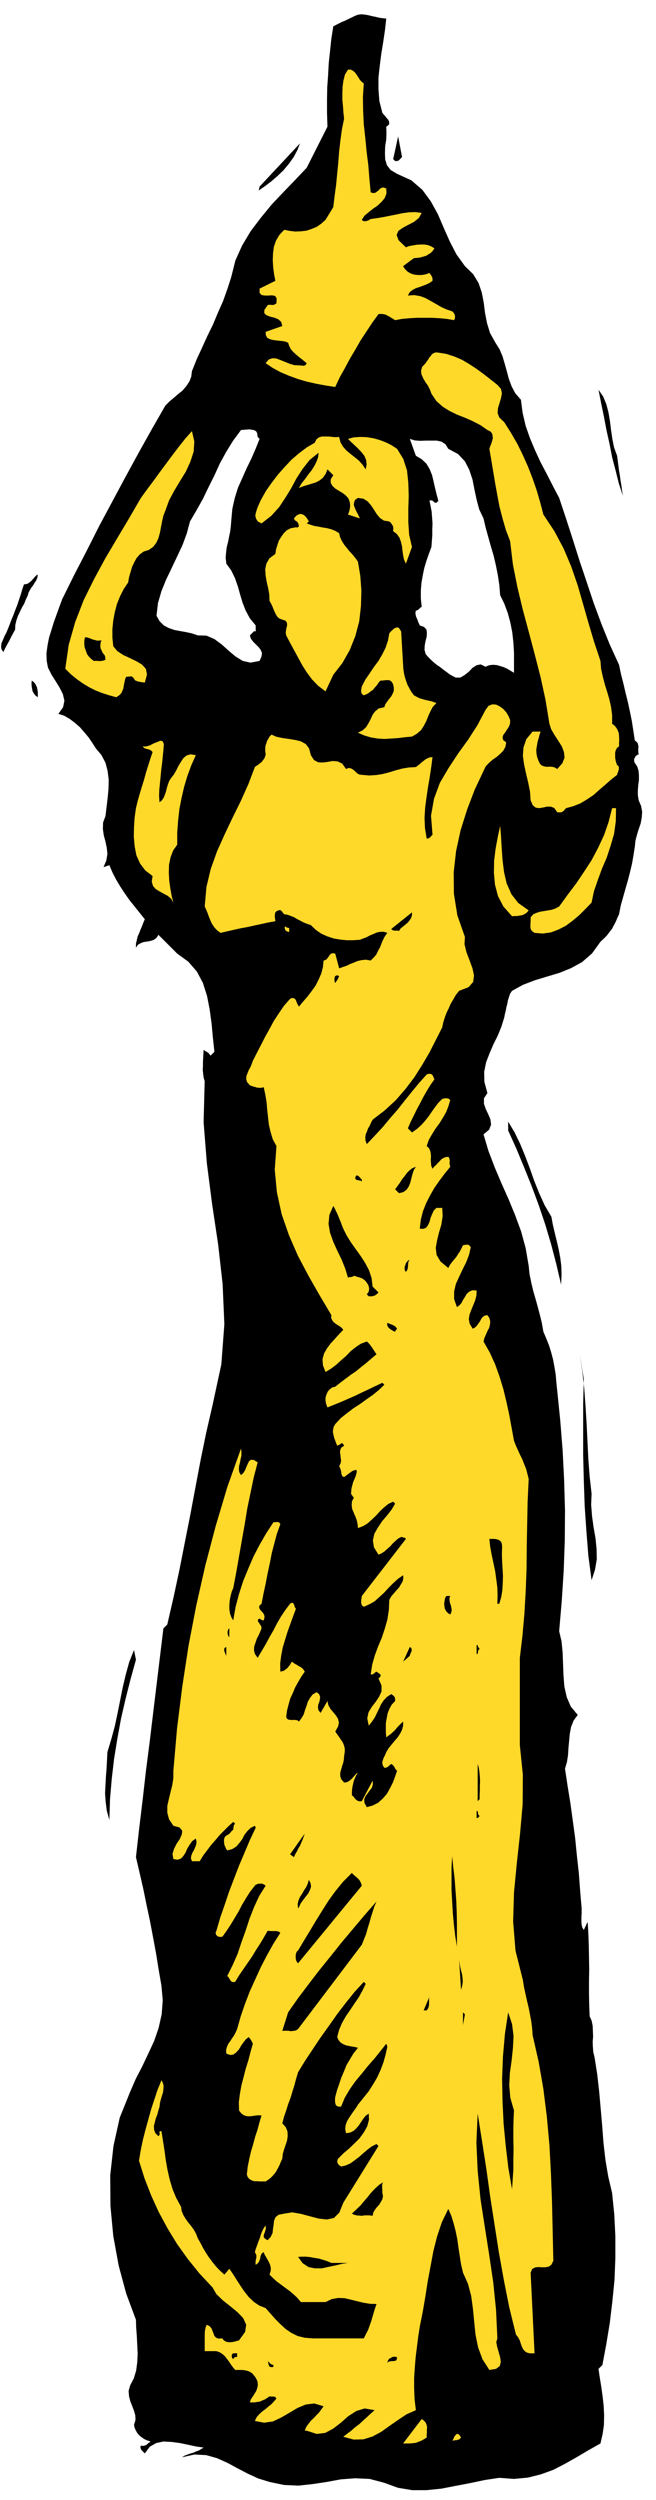 <svg xmlns="http://www.w3.org/2000/svg" fill-rule="evenodd" height="1868.515" preserveAspectRatio="none" stroke-linecap="round" viewBox="0 0 3035 11564" width="490.455"><style>.brush1{fill:#000}.pen1{stroke:none}.brush2{fill:#ffd929}</style><path class="pen1 brush1" d="m1787 86-6 54-8 54-9 55-7 55-6 54v54l4 55 14 55 5 6 8 9 7 9 8 9 3 8 1 9-4 7-10 7 1 28-1 31-5 31-1 32 1 29 8 27 17 22 30 18 66 30 51 44 39 53 33 60 27 63 28 63 31 60 39 54 38 37 25 41 15 44 9 47 6 47 9 47 14 46 25 45 19 30 14 33 10 34 10 36 9 34 13 35 17 32 26 30 8 61 14 60 20 57 24 57 25 54 29 55 28 55 29 55 32 96 32 99 31 98 33 98 32 96 36 97 38 94 43 94 9 43 11 43 10 43 11 44 9 42 9 44 7 45 7 46 7 5 6 7 2 7 2 9-1 9v18l2 9-7 3-5 4-4 4-2 5-3 5v12l3 7 11 16 6 19 2 21v23l-3 23-2 24v23l4 24 11 26 5 27-2 27-5 27-9 26-8 26-7 27-3 28-6 39-7 40-9 38-10 39-11 38-11 39-11 39-8 41-8 17-7 17-9 17-9 17-12 15-12 16-14 14-15 14-39 54-46 40-51 28-54 22-57 17-56 17-55 21-51 28-9 13-5 15-5 16-3 16-4 15-3 16-4 16-3 16-13 42-17 42-20 40-18 42-16 41-9 45 1 46 14 52-16 24v25l8 24 12 25 10 24 3 24-9 23-26 22 23 77 29 76 31 73 33 74 30 73 28 76 21 77 14 82 4 39 8 39 9 38 11 38 10 36 10 38 9 37 7 40 13 30 13 33 10 32 9 34 6 33 6 36 3 36 4 38 14 138 11 138 7 139 4 140-1 138-5 140-9 140-12 140 11 47 5 52 2 53 2 53 4 51 11 49 19 44 32 38-19 26-12 30-6 32-3 33-3 32-2 33-5 32-9 31 12 80 13 80 11 80 11 81 8 81 9 81 6 81 7 82v24l-1 13v26l1 13 3 12 7 12 5-11 5-10 4-9 4-7 3 53 2 55 1 55 1 56-1 55v56l1 53 2 53 9 20 5 24 1 24 1 26-2 24 1 25 2 24 6 24 12 77 9 79 7 79 7 80 6 79 9 79 13 77 18 77 10 99 5 101v101l-4 101-10 100-12 100-16 97-18 96-18 18 6 41 7 43 6 43 5 45 2 44-1 44-6 42-10 43-55 31-54 32-55 31-54 28-58 21-60 15-64 6-68-5-67 10-66 14-68 13-67 13-69 7h-66l-66-11-63-23-68-18-67-3-66 5-65 12-66 10-65 7-67-3-67-14-52-16-48-22-48-25-46-25-49-22-50-14-54-3-58 13 11-7 13-5 13-5 15-4 13-6 14-5 11-7 10-6-35-5-37-8-38-8-38-5-38-2-33 7-30 17-23 31-8-8-7-7-3-5-2-5v-6l2-5 7 1h7l5-2 6-2 10-9 10-7-16-5-13-6-12-8-10-8-10-11-7-12-6-13-3-14 7-23-1-21-6-21-8-21-9-23-6-23-2-25 7-25 17-33 11-36 5-39 2-39-2-41-2-41-3-39-1-36-45-121-35-130-25-137-13-139-1-141 15-136 29-131 48-119 26-60 30-58 28-59 27-58 21-61 14-63 5-65-6-67-13-75-12-75-14-75-14-74-16-75-15-74-17-74-17-73 15-133 16-132 15-132 17-132 16-133 16-132 16-132 16-132 18-18 29-126 27-126 25-127 25-126 24-128 24-127 26-127 29-126 41-190 14-186-8-186-21-185-28-187-24-187-15-189 5-190-5-17-2-17-2-18 1-18v-19l1-19 1-19 1-18 7 5 9 5 3 2 5 4 3 4 5 7 18-18-7-65-6-65-9-66-12-62-19-60-28-53-40-46-51-37-87-87-9 14-12 9-15 5-15 3-16 2-14 5-14 8-9 14v-19l4-17 4-17 7-15 6-16 7-16 6-16 7-16-24-30-24-30-24-30-21-30-21-32-19-32-17-33-14-33-27 9 13-31 5-30-3-29-6-28-8-30-4-29 1-30 11-29 5-42 5-41 4-43 1-42-5-41-10-38-19-36-26-31-16-25-17-25-20-24-20-23-24-21-24-18-26-15-26-8 22-31 6-30-7-30-15-30-19-31-19-30-16-32-6-31-1-36 5-36 7-36 11-35 11-36 13-36 13-36 13-35 56-113 58-112 57-113 60-112 60-112 61-112 62-111 63-110 18-18 20-17 21-18 21-17 17-20 14-21 9-23 3-25 22-55 25-54 24-53 26-53 23-55 24-54 20-56 18-56 19-76 31-69 40-67 47-62 50-61 54-57 55-57 53-56 96-190-2-64v-60l1-58 4-56 3-56 6-56 6-57 9-57 13-7 14-7 14-7 15-6 14-7 15-7 14-7 15-6 17-2 18 2 16 3 16 4 15 3 16 4 15 2 18 2zm287 1990-13-21-18-12-22-5h-51l-27 1-25-2-22-7 28 78 27 16 22 21 15 25 11 28 7 29 7 31 7 29 8 29-6 7-4 3-5-1-4-2-5-5-5-3-6-1-6 2 5 24 5 26 2 27 2 28-1 27v28l-2 27-2 27-12 32-11 32-10 33-7 34-6 34-3 36v37l4 39-7 4-5 6-7 5-8 3-2 9 1 10 2 8 4 9 3 7 3 9 3 7 4 9 20 7 11 12 2 15-1 18-5 19-4 21-1 20 5 20 12 14 13 13 13 12 15 12 15 10 15 12 15 11 16 12 25 13h22l20-12 19-15 17-18 19-12 19-4 22 11 17-7 17-2 17 1 18 5 16 5 17 8 15 9 15 9v-94l-3-48-5-45-9-46-12-44-16-43-19-39-4-48-7-46-9-45-10-43-13-44-12-43-12-43-10-43-20-42-12-45-10-47-9-46-15-45-20-39-32-34-45-24zm-882-55-2-16-4-9-9-6-10-2-13-2-13 1-14 1-12 1-37 50-32 52-29 53-25 55-27 54-26 54-29 52-31 53-15 56-20 54-25 53-25 53-25 52-22 54-16 55-7 59 14 25 20 20 23 12 26 9 27 5 28 5 27 6 26 9 40 1 37 16 34 25 32 29 31 26 34 21 36 8 42-8 9-21 2-16-6-14-9-12-13-13-12-12-11-14-5-16 8-8 7-7 5-5 7 2v-28l-27-33-19-35-15-38-11-37-11-39-13-37-17-35-23-32-3-27 2-25 3-24 6-24 5-25 5-24 3-25 2-26 5-54 11-49 15-48 20-45 20-45 22-45 20-46 18-45-9-9z"/><path class="pen1 brush1" d="m1860 726-8 9-7 7-8 3h-9l-9-9 23-105 18 95zm-472-63-12 31-17 32-22 31-25 30-28 27-29 25-29 22-29 20 4-18 187-200z"/><path class="pen1 brush2" d="m1683 386-4 63 1 63 3 63 7 63 6 63 8 63 5 63 6 63 11 3 10-1 7-5 8-6 6-7 8-5 9-2 13 5 1 23-8 21-14 17-19 18-22 15-20 16-19 16-12 19 3 3 5 3h12l5-2 6-2 5-3 5-3 29-4 30-5 30-6 30-6 29-6 29-4 29-1 30 4-13 23-22 18-27 14-26 14-20 14-8 19 9 24 34 33 15-6 18-3 17-3 19-1h17l17 3 15 6 14 9-7 10-9 10-11 7-11 7-14 4-14 4-15 2-14 1-50 37 8 13 12 12 13 8 17 6 17 2h19l18-3 18-6 6 8 5 8 1 3 2 5v12l-14 10-15 7-16 6-16 6-16 5-15 8-13 10-9 16 30-2 28 5 24 9 25 14 23 13 24 14 24 11 27 9 6 6 5 8 2 7v10l-4 10-34-6-33-3-35-2h-70l-35 2-34 3-32 6-9-6-9-5-9-6-8-4-10-5-10-2-11-1-11 1-29 40-27 41-27 41-24 42-25 42-23 43-24 43-21 45-45-7-43-8-44-10-41-12-41-15-38-16-37-20-33-22 14-17 17-6 18 1 21 8 20 8 22 9 21 6 21 1h5l5 1h5l6 1 4-1 5-2 3-4 3-5-11-9-11-9-14-11-12-10-14-13-11-12-8-16-5-15-16-6-17-2-18-2-17-2-16-4-12-6-7-12-1-16 77-27-5-19-13-12-19-8-18-4-18-7-10-9v-15l15-22 4-2h12l6 1 10-2 9-6 1-23-7-11-14-3-16 1h-18l-14-2-10-10v-20l73-36-6-31-4-31-2-32 1-31 4-32 10-29 16-27 22-23 25 5 26 3 26-1 26-3 24-8 24-10 21-15 19-17 36-59 6-51 7-51 5-52 5-51 4-52 6-52 7-51 10-49-3-27-2-29-3-31v-30l1-31 4-29 7-27 14-23h13l11 6 9 8 8 11 7 11 7 11 8 9 10 8zm618 1394 17 19 4 21-4 21-7 24-7 22-2 23 8 21 23 22 31 49 30 52 25 51 24 54 21 54 19 55 16 55 15 57 51 77 43 81 35 83 30 87 25 87 25 88 26 87 29 87 3 37 8 36 9 35 11 35 10 34 8 36 5 37v41l11 8 9 11 6 11 5 14 1 14 1 15-1 15v16l-9 7-6 10-3 12v24l2 12 3 11 4 11 5 3 3 5v12l-2 6-2 7-3 6-1 6-28 22-27 24-28 24-27 24-30 20-30 18-33 13-33 9-5 5-4 6-5 3-4 4-6 1-5 1-6-1h-6l-14-20-16-6h-18l-17 4-18 3-16-2-14-11-10-23-3-41-8-40-10-42-9-41-6-42 3-39 13-38 29-35h37l-5 15-4 16-5 17-3 18-3 17 1 18 3 17 7 18 6 13 9 8 11 4 13 2 12-1 13 1 11 3 11 7 24-27 10-26-3-26-10-26-17-27-17-26-15-26-8-25-18-110-23-106-27-105-27-102-28-104-25-104-21-106-13-108-20-53-15-52-14-54-10-53-10-55-9-54-9-54-9-52 4-12 5-12 4-13 3-12-1-13-3-10-8-9-13-6-33-23-35-18-36-16-36-14-35-17-32-20-29-26-23-34-7-19-9-18-12-17-10-17-8-18-2-17 5-18 16-17 6-9 6-8 5-9 7-8 6-8 8-5 9-3 12 1 37 6 37 12 35 15 34 20 32 21 33 24 32 25 33 26z"/><path class="pen1 brush1" d="m2855 2108 3 23 3 23 3 23 4 23 3 23 4 23 3 24 4 24-19-58-15-60-16-61-12-62-14-63-12-63-13-63-12-61 21 30 15 36 10 38 7 41 5 41 6 41 8 40 14 38z"/><path class="pen1 brush2" d="m765 2362-9 23-6 26-5 26-5 27-7 25-10 22-15 19-20 14-23 7-18 13-15 17-11 20-10 21-7 24-7 24-4 24-21 31-17 34-14 35-10 38-7 38-4 39v40l4 40 19 23 28 18 30 14 31 15 25 15 18 20 5 26-10 37-9-1-9-1-8-2-7-1-7-3-5-2-3-4-2-4-5-6-4-3-5-2-4 1-11 1h-7l-5 11-3 14-3 14-2 14-5 13-6 12-10 9-12 8-33-9-31-10-31-12-30-15-30-18-28-20-28-23-25-25 16-111 30-105 39-101 48-97 52-96 55-93 56-94 54-93 29-40 30-40 29-40 29-39 29-39 29-38 30-38 31-35 11 48-3 47-15 46-21 46-27 44-27 45-24 45-17 47zm927-191 4-22-2-21-8-19-13-17-17-18-16-15-17-16-13-13 27-7 30-2 29 1 31 5 29 8 29 11 26 13 26 17 29 47 17 53 6 57 2 61-2 60v61l4 59 13 56-28 77-9-19-4-20-3-21-2-20-5-21-7-19-12-17-17-13v-7l1-6-1-6-1-5-4-6-3-5-5-6-5-4-25-4-18-12-15-18-12-19-14-21-15-18-20-13-26-4-13 9-5 12-1 12 4 12 5 12 7 13 6 12 6 13-55-18 4-10 3-10 2-11 1-10-1-11-2-9-3-9-4-7-12-13-15-11-17-10-16-10-13-13-7-13v-16l12-19-27-27-9 22-12 17-15 12-17 9-19 6-19 6-21 6-20 8 12-21 16-20 15-21 16-20 13-21 10-20 7-20 2-20-42 34-32 41-28 43-24 45-27 44-29 44-36 40-46 36-17-9-8-12-4-15 3-14 5-17 7-17 7-16 7-14 21-37 26-37 29-38 31-35 32-34 35-30 36-27 36-21 8-16 12-9 13-4h32l17 2 16 1 15-1 6 24 12 21 15 17 19 16 19 15 20 16 17 19 15 22z"/><path class="pen1 brush2" d="m1429 2412-10 9 17 6 19 6 19 3 20 4 19 3 19 5 18 7 19 11 4 18 9 19 10 16 13 16 12 15 14 15 13 16 12 17 11 66 5 69-2 70-8 71-18 68-26 65-34 60-42 54-36 77-34-26-28-29-24-32-21-33-19-35-19-35-19-35-18-34-2-11 1-11 2-12 3-10v-10l-2-8-7-7-13-4-13-5-9-7-7-11-6-12-6-14-5-13-7-14-6-10-1-29-5-29-7-30-5-29-2-29 5-26 14-25 28-21 3-20 6-20 7-21 11-18 12-17 15-14 18-9 23-4 7 1 7-5-2-10-2-6-3-4-3-3-5-3-3-2-3-4-2-5 10-12 10-6 9-3 10 2 8 4 8 8 7 9 7 12z"/><path class="pen1 brush1" d="m129 2753-9 19-8 20-11 19-9 19-9 19-7 20-5 21-1 22-7 13-7 13-7 13-6 13-7 12-7 13-7 13-6 14-9-12-2-14 2-15 7-16 7-17 9-17 7-17 6-15 9-24 10-24 9-24 9-23 8-24 8-24 7-24 8-23 8-1 9-2 8-6 8-6 7-8 7-8 8-9 9-6-2 14-5 13-8 12-7 12-8 10-7 12-6 11-3 12z"/><path class="pen1 brush2" d="m1865 3075 1 19 3 20 4 18 6 18 6 17 9 17 9 16 12 16 11 6 13 7 13 4 14 4 13 3 14 3 13 4 13 5-17 18-11 21-10 22-9 23-11 21-13 20-18 16-24 14-33 3-32 4-32 2-31 2-31-2-31-5-30-9-30-13 22-11 16-15 11-18 10-19 9-20 12-16 16-13 26-6 5-14 9-13 9-12 9-11 7-13 5-13v-14l-3-15-5-10-6-6-7-4h-16l-8 1-9 1h-8l-8 9-8 12-9 10-9 11-11 8-10 8-11 6-11 4-7-5-3-4-2-5v-11l1-5 1-6 1-5 16-31 20-29 20-30 21-28 18-31 15-30 11-33 6-33 6-8 8-7 7-7 8-4 6-2 7 1 6 6 7 12 9 154z"/><path class="pen1 brush1" d="m470 2962-4 8-1 9-1 8 1 8 1 6 4 7 3 8 6 9 4 4 3 6 1 7 1 10-6 2-6 2-7 1-7 1-8-1h-20l-12-9-10-10-9-12-5-14-6-16-2-15v-17l3-16h9l9 3 9 3 9 4 9 2 10 3h10l12-1zm-295 263-11-8-7-9-6-10-2-9-2-11-1-10v-11l1-9 7 5 7 7 5 8 5 11 2 10 2 12v24z"/><path class="pen1 brush2" d="M2360 3330v15l-5 15-9 14-9 14-9 12-3 12 3 11 14 11-4 21-10 18-14 14-16 14-19 13-17 15-15 16-10 21-41 87-35 92-30 95-21 97-11 98 1 99 16 100 35 100-2 33 9 37 14 37 14 38 7 33-4 30-21 24-44 17-15 19-12 21-12 20-9 21-10 20-8 22-7 22-5 24-29 57-30 59-34 58-36 57-41 54-45 52-51 47-56 43-7 13-6 14-8 13-5 14-6 14-2 14 1 15 6 16 37-39 37-40 34-41 35-40 33-42 33-41 33-40 35-39 8-3h8l5 1 5 4 2 3 3 6 2 5 3 6-19 27-17 28-16 28-15 29-15 28-14 29-14 28-13 30 19 19 23-16 20-18 17-19 16-20 15-22 15-21 15-20 19-19 7-2 11-1 10 1 9 7-8 28-11 28-15 26-16 26-18 24-16 26-15 26-10 29 10 9 6 12 3 13 1 15-1 14 1 15 1 13 6 14 7-9 9-8 8-9 9-9 8-9 10-6 10-4 12-1 3 3 2 5 1 5 1 6-1 6v6l1 7 2 8-26 32-24 32-23 33-20 35-18 35-15 38-10 39-5 42 16 1 13-5 9-12 7-15 5-19 7-17 8-17 12-12h27l2 38-6 39-11 37-9 37-6 34 4 33 18 30 36 30 8-15 9-12 10-12 10-12 8-13 9-13 7-14 7-14 9-2 10-1h4l4 2 4 3 5 7-8 35-13 34-17 34-16 34-15 33-8 34v36l13 37 11-8 10-11 7-14 9-14 8-14 11-10 15-7 20 1-1 24-6 23-9 22-9 22-8 21-3 21 4 21 14 23 11-6 9-9 7-10 7-10 6-12 7-8 9-6 12-2 9 13 4 15-1 15-4 16-8 15-7 16-7 16-4 16 29 51 25 55 20 56 18 59 14 58 13 60 11 60 11 60 8 21 10 22 10 22 11 22 8 21 9 22 6 23 6 24-5 103-2 105-2 105-1 105-4 104-6 103-9 101-12 101v404l14 137-1 137-12 136-15 136-13 135-4 135 11 135 34 135 5 32 7 32 7 32 8 33 6 31 6 32 4 31 2 32 28 123 22 127 16 128 12 132 7 131 5 134 3 134 3 135-9 18-12 9-16 3h-16l-18-1-14 2-13 7-7 17 18 373h-24l-15-5-11-10-7-12-6-16-5-16-8-15-10-13-31-126-25-126-23-128-20-128-20-129-18-129-20-129-20-127-6 134 6 132 13 129 20 130 20 127 19 129 13 128 6 131-5 17 4 22 7 24 7 25 3 21-5 19-17 13-31 5-32-50-20-54-12-59-6-59-6-61-8-59-15-57-23-51-9-39-6-38-6-39-5-37-8-39-9-35-11-36-14-32-30 62-22 66-17 67-13 70-13 69-11 71-12 70-14 70-7 45-6 48-6 48-4 48-3 48v50l2 49 6 50-43 19-39 26-39 27-39 28-41 22-42 13-45 1-48-13 18-14 19-14 18-16 20-15 18-17 18-16 17-16 17-15-46-8-39 12-37 24-34 30-35 27-37 20-40 5-46-15h-9l7-18 11-15 11-14 13-12 12-13 12-12 10-14 11-15-43-13-40 5-38 16-37 22-38 22-38 18-41 6-43-8 8-17 11-13 14-13 15-11 14-12 15-12 12-13 11-13-7-8-8-1h-10l-7-1-10 7-11 7-12 5-11 5-13 2-12 2h-22l5-15 9-13 8-13 8-13 5-15 2-14-2-15-8-16-9-12-8-9-11-7-11-4-14-3-13-1h-29l-10-12-9-12-9-14-9-12-10-13-11-10-14-9-15-5h-54v-79l1-15 3-15 5-13 13 6 9 10 5 12 5 13 4 11 8 8 11 4 18-1 5 8 9 6 9 3 11 1 11-1 11-2 11-3 10-3 28-39 5-33-14-31-26-27-34-28-34-27-30-29-18-31-60-64-54-67-50-70-44-72-41-76-35-77-31-80-25-80 8-48 10-48 12-47 13-47 13-47 15-46 15-45 18-44 6 11 4 14-1 15-2 17-5 15-5 17-4 16-2 17-5 17-5 19-7 18-5 19-4 17 1 18 6 15 14 14 4-5 2-5-1-7v-6h9l7 44 7 45 6 45 8 45 10 44 13 44 17 41 23 42 2 18 8 19 10 17 13 18 13 16 13 18 10 18 8 21 12 21 12 23 13 22 15 23 15 20 17 21 18 19 21 19 23-27 16 23 17 27 18 28 19 28 20 25 23 22 25 17 30 12 22 25 23 26 23 23 25 23 25 17 30 15 32 8 38 3h236l10-20 10-19 7-20 7-19 6-21 6-20 6-20 7-20-31-1-30-5-29-7-28-7-30-7-29-1-30 5-29 14h-114l-17-20-17-16-19-16-18-13-20-15-19-14-18-16-17-17 5-16 1-14-3-14-5-12-7-13-7-12-7-12-4-11-8 5-4 7-3 8-1 9-3 8-3 8-6 7-9 7-1-10 1-9 1-7 2-6v-13l-3-7-4-7 5-17 6-16 6-17 6-15 5-17 6-15 7-14 9-12 1 9-1 10-3 9-3 9-3 8v8l5 7 13 8 14-15 9-18 2-20 3-19 2-19 7-16 14-11 26-5 37-6 40 7 41 11 42 11 37 4 33-7 25-25 18-45 163-263-9-9-22 11-20 15-20 17-19 17-20 15-19 14-22 10-22 5-7-5-5-4-3-5-2-5-1-6 2-5 2-6 5-5 21-21 25-21 25-24 24-24 20-28 15-27 8-30-1-29-15 11-11 14-10 15-10 15-12 14-12 11-16 8-19 3-4-19 2-18 6-17 9-16 11-16 11-16 11-15 9-15 25-31 24-30 21-33 19-32 16-35 13-35 10-36 8-36-5-14-26 33-28 35-30 34-29 36-30 36-26 37-23 39-17 41h-11l-7-2-6-5-2-6-2-9v-16l1-7 8-30 10-29 10-30 12-28 12-30 16-27 17-28 20-25-15-4-14-2-15-3-13-3-13-6-11-7-9-11-6-14 9-34 14-32 17-30 20-29 20-30 20-29 17-31 15-31-9-9-43 47-41 51-39 51-38 54-38 53-36 54-36 54-33 54-9 30-8 30-9 29-9 30-11 29-9 29-10 29-8 30 16 18 8 20 1 21-3 21-7 21-7 21-6 21-2 21-7 15-6 15-8 15-8 15-10 13-11 12-13 11-14 9h-27l-14-1h-12l-12-4-10-6-8-9-4-12 4-36 7-35 8-35 10-33 9-34 11-33 9-34 10-33-13-1-13 1-14 2-14 2-15-1-13-4-12-9-10-13-1-39 5-39 7-39 10-38 10-39 12-38 10-39 11-38-4-8-4-8-6-8-5-7-13 10-12 15-11 16-10 17-12 13-13 10-15 2-18-6-1-17 4-15 7-15 9-12 9-14 9-13 7-14 6-14 17-60 20-58 22-57 25-55 25-55 28-54 30-54 33-52-7-5-6-2-8-1h-24l-8-1h-6l-17 30-18 30-19 29-18 30-20 29-20 29-20 29-18 30-9 1-5-1-5-3-3-4-4-6-3-6-4-5-4-3 25-50 23-52 18-54 19-53 18-55 21-54 24-52 30-48-7-5-6-3-8-2-6 1h-8l-6 3-6 2-3 4-22 28-19 30-18 30-16 31-18 30-18 30-19 29-20 28-8 1h-6l-6-2-5-3-4-5-2-5v-7l3-6 18-62 21-60 20-60 23-60 23-60 25-59 25-59 27-57-4-9-20 10-16 16-13 17-10 20-13 17-14 16-19 12-23 6-6-9-3-8-4-9-1-9-1-10 1-9 3-8 7-7 9-4 8-7 7-9 8-7 1-8 1-8 2-7 5-4-9-9-21 19-21 21-21 21-20 24-21 24-18 24-18 24-15 25h-36l-5-13 2-13 5-13 7-12 6-14 5-13 1-14-3-13-17 12-12 17-11 18-8 19-10 15-11 12-16 5-19-3-4-24 7-23 12-24 15-22 9-21 2-17-12-15-29-8-20-30-8-30v-32l7-31 8-33 8-32 5-33v-33l17-196 24-192 29-190 36-187 42-186 48-182 54-181 63-177 2 16v17l-4 16-3 17-4 15-1 15 2 14 8 13 11-10 8-13 6-15 6-14 6-12 9-7 13 1 18 11-18 69-15 72-15 72-12 74-13 73-13 74-13 74-14 74-7 16-5 19-4 20-2 22v20l3 20 6 17 9 15 11-63 16-60 19-59 23-56 24-56 28-54 31-54 34-52h7l10-1h4l4 1 3 3 4 6-16 44-12 45-12 46-9 47-10 46-9 47-10 46-9 47-10 9-1 9 3 7 7 9 7 7 6 10 2 11-4 15-7-1-5-2-4-3-3-3-7 5-1 5 1 5 5 6 3 6 5 6 2 6 1 7-6 15-7 16-9 17-6 18-6 17-1 18 4 17 13 18 19-32 19-32 17-32 18-31 17-33 18-31 20-30 22-29 6-4h6l3 2 3 5 1 4 2 6 2 5 4 5-13 35-13 36-13 36-11 36-11 36-7 37-5 37 1 38 9-2 9-3 7-6 8-6 6-8 6-7 4-8 5-6 6 5 9 6 8 4 9 6 8 4 8 6 5 6 6 9-16 23-14 24-14 25-11 26-12 26-8 28-7 27-4 30 3 8 7 5 8 1 9 1 8-1 9 1 8 1 7 6 12-16 10-17 6-20 7-19 6-20 10-17 12-16 19-11 11 9 5 12-1 12-3 13-5 12-1 13 2 12 10 13 32-55 4 19 10 18 13 15 13 16 9 15 4 17-4 18-13 23 9 13 10 14 8 12 8 12 5 12 4 15v16l-3 19-1 15-3 16-5 15-5 17-4 15v16l5 14 13 15 10-1 10-4 8-6 8-7 7-8 7-8 6-7 8-4-8 11-5 12-6 13-3 14-3 12-2 14-1 14v14l4 3 5 5 4 6 6 6 5 4 6 3 7 1 9-1 50-95 1 17-4 15-10 13-10 14-10 13-6 15 1 16 11 20 28-8 25-13 21-19 19-22 15-27 13-26 10-27 9-26-8-9-4-8-3-5-3-3-4-4-5-3-8 6-7 7-8 4-9 1-7-11-2-9v-9l3-9 3-9 5-9 4-9 3-8 11-18 13-16 14-17 14-16 12-18 9-18 5-19v-19l-11 10-10 10-9 10-9 11-10 9-10 9-10 7-9 7-2-22v-44l4-22 4-22 8-21 11-20 16-17v-10l-2-8-7-8-9-6-20 13-15 16-12 18-9 20-10 20-10 21-13 19-15 19-7-34 6-28 15-25 18-23 16-24 11-24v-28l-14-32 4-4 4-4 2-6-1-5-18-13-7 4-5 5-7 4h-8l7-46 12-42 15-41 17-40 14-42 12-42 7-45 2-47 9-16 12-14 12-14 12-13 9-15 8-14 3-14-1-14-24 17-22 20-21 21-21 23-22 20-22 20-25 14-25 11-7-5-3-5-2-6v-14l1-6 1-8 1-6 204-264-5-5-5-1-6-2-6-1-15 8-12 11-12 11-12 14-13 11-13 12-14 9-14 6-21-34-5-32 7-31 16-28 20-30 23-27 21-27 16-27-9-9-22 10-20 16-19 18-18 20-19 18-20 18-21 13-24 9-2-20-4-18-7-18-7-16-7-17-2-16 1-18 9-17-13-18 2-26 8-29 11-26 6-22-3-9-18 6-38 28-7-3-3-5-3-7v-7l-2-8-2-8-3-7-3-5 7-14 2-13-2-12-1-12-2-12 1-12 5-11 13-9-4-7-4-4-4-1-3 3-8 5-9 4-5-12-4-11-5-13-3-13-3-14 1-12 3-13 7-12 26-28 29-23 29-22 31-20 29-21 30-21 27-22 26-25-9-9-32 15-31 15-32 15-31 15-32 14-32 14-32 13-32 13-6-15-3-15v-15l4-14 6-14 9-10 11-9 15-4 24-19 24-18 24-18 25-17 23-19 24-19 23-20 24-20-6-8-4-7-6-8-4-7-6-8-5-7-7-8-7-6-27 10-24 16-24 19-21 22-23 20-23 21-24 18-25 15-12-31-2-28 7-26 13-23 17-23 20-22 19-21 20-21-7-9-9-7-10-6-9-6-10-8-6-8-5-11 1-13-54-91-52-91-49-93-41-94-34-98-22-101-10-105 8-109-17-31-10-33-8-34-4-35-4-36-3-36-6-35-7-32-9 2-8 1-7-1h-7l-8-3-8-2-9-3-8-3-13-15-4-13 1-15 5-13 6-15 8-14 6-15 5-14 19-37 19-37 19-37 20-36 20-37 23-35 24-35 28-32 10-4 7 1 5 3 5 6 2 6 3 8 4 8 5 8 20-24 20-23 19-25 18-25 14-28 12-27 8-31 3-30 8-2 7-5 5-7 5-6 4-7 6-5 8-2 11 2 18 68 17-6 18-6 16-8 18-7 17-7 18-4 20-2 22 4 14-14 12-14 8-17 9-16 7-18 7-17 9-17 11-15-16-5h-16l-16 3-16 7-17 7-15 8-16 6-15 6-31 2h-30l-30-3-30-5-30-10-27-12-26-18-23-22-18-6-15-6-15-8-14-7-15-9-15-6-16-6-15-2-7-8-5-7-7-5-8 2-8 3-5 5-3 6v7l-1 6 1 8 1 7 1 8-33 6-32 7-33 7-31 7-33 6-31 7-31 7-30 7-16-12-12-13-11-16-7-15-7-17-6-17-7-17-7-15 8-90 20-84 29-81 35-78 37-78 38-77 35-78 30-79 6-5 9-5 8-7 8-6 7-9 6-8 4-10 2-9-2-15v-12l1-12 4-11 3-11 6-10 6-11 9-9 23 10 29 6 29 4 30 5 25 6 23 13 15 20 8 31 15 23 19 10 21 1 24-3 22-4 23 2 21 10 18 25 12-5 10 2 8 4 9 7 7 7 8 7 9 4 10 1 33 3 33-2 31-5 31-8 29-9 30-8 30-5 33-2 9-7 9-7 9-8 9-7 9-7 10-5 10-4 12-1-6 46-7 47-8 47-7 47-6 46-3 47 2 48 8 49 8-1 8-5 6-7 5-5-7-88 14-79 27-73 40-68 44-67 47-65 43-67 37-70 14-19 17-7 18 1 18 9 16 12 14 16 10 17 7 17zM756 3470l-3 29-3 31-4 30-3 32-3 30-3 31-1 29 2 29 11-9 8-12 6-15 5-14 4-17 5-16 6-16 9-14 12-15 11-19 10-20 12-20 12-18 15-12 18-5 24 4-21 47-18 49-15 50-12 52-10 51-6 54-4 54v57l-19 27-12 32-7 34-1 37 2 36 5 36 6 34 8 32-11-19-16-13-19-10-18-10-18-11-12-14-6-20 4-26-34-26-24-32-17-38-8-41-4-45 1-45 3-45 6-42 8-33 9-32 10-33 10-32 9-33 10-32 10-32 11-32-6-7-6-3-6-3-6-1-7-2-6-2-5-4-3-5 14 1 18-5 17-9 18-7 14-6 11 3 5 13-2 28zm2094 268-1 61-8 58-16 55-18 55-22 51-19 52-18 52-11 53-27 28-29 29-31 26-32 24-35 18-35 13-37 5-38-3-10-7-6-7-3-9v-19l1-10v-20l12-14 16-7 16-5 18-3 18-3 18-3 17-6 17-9 39-54 40-53 37-55 35-54 30-57 27-58 21-61 16-63h18z"/><path class="pen1 brush2" d="m2446 4211-6 7-6 6-9 5-9 4-12 2-11 2h-12l-12 1-40-45-25-48-14-53-5-55 1-56 7-56 10-54 11-51 4 48 3 54 4 56 7 56 12 52 22 50 32 41 48 34z"/><path class="pen1 brush1" d="m1846 4306-9-2-9 1-11-2-7-6 96-77v13l-4 13-7 11-9 11-11 9-11 9-11 9-7 11z"/><path class="pen1 brush2" d="M1338 4293v18l-7-2-6-2-4-4-2-3-2-9 2-7 3 3 5 3 4 1 7 2z"/><path class="pen1 brush1" d="m1569 4515-4 9-4 8-5 7-5 8-2-4-1-5-1-8 1-6 1-7 5-4 6-2 9 4zm982 1113 7 38 9 38 9 37 9 39 7 37 5 40 1 41-2 44-22-94-24-92-27-91-30-89-33-89-35-87-36-87-38-84v-41l30 50 26 54 23 56 22 58 20 57 23 57 25 55 31 53zM497 8104l-2 38-2 38-3 38-2 39-2 38 3 40 5 40 12 43 3-96 8-94 11-94 15-92 17-93 21-91 23-91 25-90-9-45-22 55-16 58-14 59-12 60-12 60-13 61-16 59-18 60zm1427-2707-10 16-6 19-5 19-5 20-7 17-10 15-15 11-20 5-18-18 11-15 11-15 10-16 12-15 11-15 12-12 13-10 16-6zm-250 59v9l-6-4-6-1-6-1-5-1-5-3-2-3v-6l3-8 8-1 7 6 5 6 7 7zm-86 227 16 32 20 32 22 31 23 32 20 31 18 34 12 36 5 40 27 27-3 3-3 4-5 3-5 4-7 2-7 2h-15l-9-9 5-7 4-6 1-7 1-7-2-9-2-7-4-6-3-5-7-9-6-5-7-5-7-3-9-3-8-2-8-3-8-2-5 4-7 2h-8l-7 3-13-43-17-42-20-41-18-40-15-42-7-41 4-42 18-41 6 10 6 13 6 12 6 14 5 13 6 14 5 14 6 15zm308 145-5 5-2 7-1 7v8l-1 7-1 8-3 6-5 7-5-7-1-7v-9l3-8 3-9 5-7 6-6 7-2zm-59 318-6 7-3 7-7-3-6-3-6-4-6-4-6-6-4-6-2-8 1-7 6 2 7 3 6 2 6 3 5 2 6 4 4 4 5 7zm900 763-2 51 4 52 7 51 9 51 5 49 1 49-8 48-16 49-15-113-9-114-8-117-4-117-3-119v-235l3-116-19-114 12 78 9 81 6 81 5 82 4 81 4 82 6 80 9 80zm-414 246-1 32 1 34 2 33 2 35-1 33-2 34-5 31-9 31h-9l1-38-1-37-5-38-5-37-8-38-8-37-7-38-4-37h21l10 1 10 3 8 4 6 7 3 9 1 13zm-240 227-4 11 1 11 2 11 4 11 2 10 2 11-2 10-5 11-11-7-8-9-6-11-2-11-1-14 2-12 2-12 6-10h18zm-1022 191-4-5-2-5-2-6v-11l2-6 2-5 4-3v41zm1158 54-5 4-2 6-1 6-1 7h-5v-41h5v4l2 5 3 3 4 6zm-1172 32-3-6-2-6-3-6-1-5-1-6 1-5 3-4 6-3v41zm849 0-31 27 31-68 5 3 3 4v5l1 6-3 5-2 6-3 6-1 6zm323 663-9 9v-172l5 17 3 20 2 21 1 23-1 21v22l-1 20v19zm0 78-9 9h-5v-32h5l1 6 1 7 2 5 5 5zm-859 190-18-13 68-96-5 14-5 14-6 14-6 14-8 13-6 13-8 13-6 14zm754 414-8-50-6-51-5-54-3-53-3-54v-106l3-50 5 50 6 51 4 52 4 54 2 53 1 53v105zm-440-282-295 359-6-7-3-7-2-8v-17l2-7 3-8 6-5 28-47 28-46 28-47 28-45 29-46 32-44 35-43 41-41 5 6 7 6 6 5 8 7 6 6 6 8 4 9 4 12zm-291 100-4 5-2-20 4-17 7-16 10-15 9-16 10-15 7-16 5-17 8 16 2 16-5 15-8 16-12 15-12 16-11 15-8 18zm291 173-295 390-7 5-8 3-10 1-9 1-11-2h-20l-8 1 27-86 47-67 49-65 50-65 51-63 51-64 53-63 53-63 55-63-10 23-8 25-8 25-7 26-8 25-7 26-10 25-10 25zm459 209-9-141 2 16 3 18 4 18 5 18 2 17 1 18-3 18-5 18zm-159 95h-14l27-64-2 8v27l-1 8-2 8-3 6-5 7zm168 68v-59l9 9-9 50zm236 395-2 41-1 45v46l1 48-1 47v47l-3 45-3 45-17-98-12-101-10-103-5-104-2-105 4-104 9-103 15-100 18 54 7 56-3 56-6 57-8 57-3 58 5 57 17 59zm-600 328-6 4-3 7-1 6v14l1 8v15l3 14-3 14-7 13-8 13-11 12-9 12-7 12-3 15-13-2h-25l-12 2-12-1-12-1-12-3-10-5 20-19 19-18 17-20 17-20 16-20 18-19 20-18 23-15zm-168 377-27 4-29 7-33 7-32 7h-33l-29-6-27-18-21-29 17-1h19l20 2 21 4 20 3 20 6 18 6 19 8h77zm-513 436-5-2-5 2-5 4-3 5-6-7-1-7 1-8 6-5h18v18zm740 0-1 9-3 6-6 2-6 1h-8l-8 1-8 2-5 6 2-9 3-6 5-6 7-3 6-4 7-1h7l8 2zm-572 36v9l-9 1-6-1-4-3-2-4-2-6-1-6-1-5-2-3 5 4 6 6 6 5 10 3z"/><path class="pen1 brush2" d="m1974 11275-12 7-12 7-13 5-13 5-15 2-15 1h-29l86-113 10 7 8 9 4 9 3 12-1 12v12l-1 12v13zm159 0-5 5-5 4-6 1-5 2h-6l-6 1-5 1-3 4 3-7 4-8 4-9 5-6 5-5h6l6 4 8 13z"/></svg>
